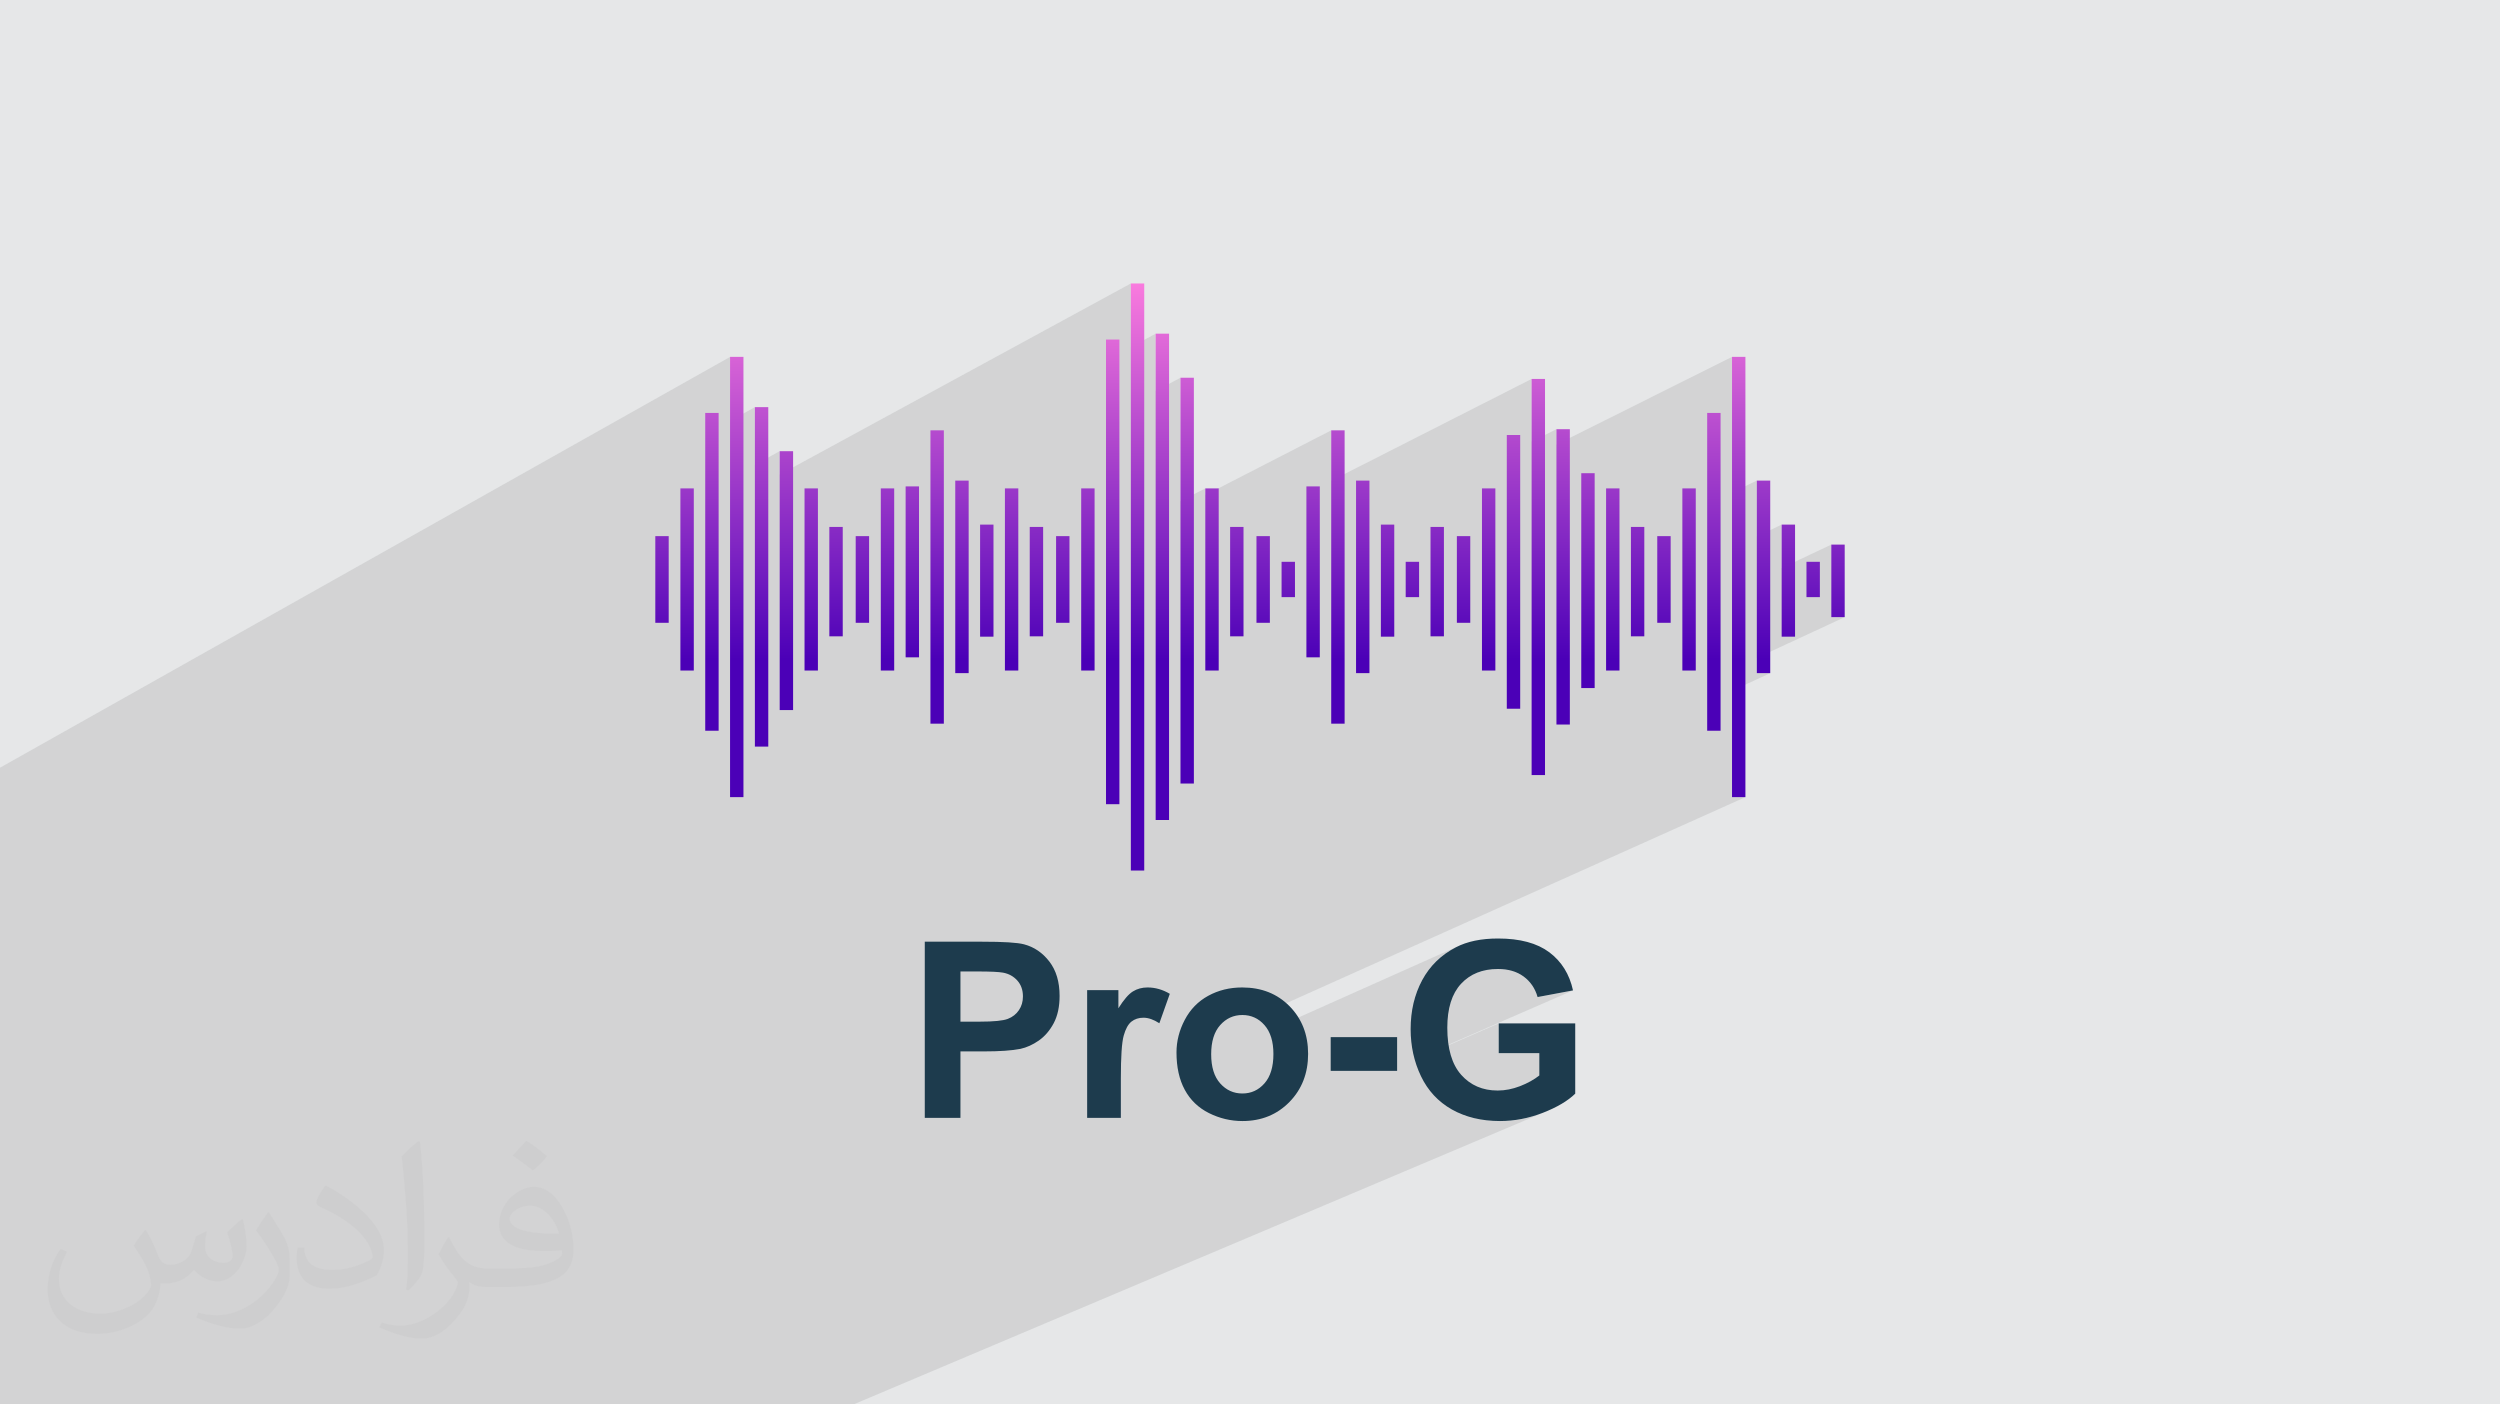<?xml version="1.0" encoding="UTF-8"?>
<!DOCTYPE svg PUBLIC "-//W3C//DTD SVG 1.0//EN" "http://www.w3.org/TR/2001/REC-SVG-20010904/DTD/svg10.dtd">
<!-- Creator: CorelDRAW -->
<svg xmlns="http://www.w3.org/2000/svg" xml:space="preserve" width="94.192mm" height="52.917mm" version="1.0" style="shape-rendering:geometricPrecision; text-rendering:geometricPrecision; image-rendering:optimizeQuality; fill-rule:evenodd; clip-rule:evenodd"
viewBox="0 0 9404.92 5283.66"
 xmlns:xlink="http://www.w3.org/1999/xlink"
 xmlns:xodm="http://www.corel.com/coreldraw/odm/2003">
 <defs>
  <style type="text/css">
   <![CDATA[
    .fil3 {fill:#1D3B4D;fill-rule:nonzero}
    .fil2 {fill:#373435;fill-opacity:0.031}
    .fil1 {fill:#2B2A29;fill-opacity:0.102}
    .fil0 {fill:#E6E7E8}
    .fil4 {fill:url(#id0)}
   ]]>
  </style>
  <linearGradient id="id0" gradientUnits="userSpaceOnUse" x1="4702.46" y1="1020" x2="4702.46" y2="2480.9">
   <stop offset="0" style="stop-opacity:1; stop-color:#FF7FDF"/>
   <stop offset="1" style="stop-opacity:1; stop-color:#4B00B7"/>
  </linearGradient>
 </defs>
 <g id="Layer_x0020_1">
  <polygon class="fil0" points="-0,0 9404.92,0 9404.92,5283.66 -0,5283.66 "/>
  <polygon class="fil1" points="514.24,5283.66 490.69,5283.66 450.14,5283.66 434.12,5283.66 419.25,5283.66 408.99,5283.66 377.29,5283.66 348.42,5283.66 307.74,5283.66 253.39,5283.66 214.38,5283.66 211.82,5283.66 198.36,5283.66 173.24,5283.66 158.43,5283.66 153.19,5283.66 140.37,5283.66 116.63,5283.66 80.87,5283.66 67.55,5283.66 60.61,5283.66 54.05,5283.66 26.48,5283.66 19.68,5283.66 10.53,5283.66 -0,5283.66 -0,5203.01 -0,5200.71 -0,5195.32 -0,5183.69 -0,5183.24 -0,5174.52 -0,5162.98 -0,5144 -0,5123.67 -0,5104.29 -0,5083.54 -0,5055.17 -0,5034.13 -0,5028.27 -0,5021.96 -0,5019.4 -0,5016.96 -0,5005.78 -0,5001.48 -0,4999.1 -0,4996.73 -0,4961.2 -0,4944.88 -0,4924.35 -0,4919.86 -0,4895.5 -0,4887.36 -0,4874.73 -0,4858.62 -0,4838.03 -0,4805.77 -0,4779.38 -0,4771.18 -0,4758.29 -0,4727.53 -0,4727.16 -0,4725.85 -0,4721.45 -0,4709.06 -0,4707.54 -0,4687.79 -0,4686.34 -0,4665.23 -0,4656.27 -0,4644.01 -0,4615.79 -0,4594.99 -0,4580.09 -0,4571.61 -0,4571.16 -0,4558.35 -0,4547.56 -0,4531.52 -0,4506.54 -0,4488.34 -0,4484.13 -0,4454.6 -0,4445.98 -0,4432.44 -0,4413.69 -0,4409 -0,4392.72 -0,4390.56 -0,4383.56 -0,4383.01 -0,4380.38 -0,4361.23 -0,4360.76 -0,4357.83 -0,4353.41 -0,4336.75 -0,4331.19 -0,4301.49 -0,4284.65 -0,4278.88 -0,4261.37 -0,4245.3 -0,4243.71 -0,4236.42 -0,4234.71 -0,4222.46 -0,4220.81 -0,4204.06 -0,4193.52 -0,4180.71 -0,4172.02 -0,4143.88 -0,4120.21 -0,4113.44 -0,4104.38 -0,4090.18 -0,4076.64 -0,4042.28 -0,4041.68 -0,4018.89 -0,4018.21 -0,4001.58 -0,3963.23 -0,3908.25 -0,3893.39 -0,3884.03 -0,3869.35 -0,3831.75 -0,3773.57 -0,3727.65 -0,3718.93 -0,3684.02 -0,3659.42 -0,3650.2 -0,3649.51 -0,3612.47 -0,3588.41 -0,3520.55 -0,3507.79 -0,3474.33 -0,3382 -0,3360.69 -0,3302.55 -0,3243.73 -0,3106.55 -0,3032.17 -0,2888.08 2746.4,1342.64 2746.4,1583.46 2839.82,1531.65 2839.82,1748.38 2933.18,1697.29 2933.18,1785.41 4254.16,1066.37 4254.16,1305.48 4347.52,1255.38 4347.52,1470.5 4440.94,1421.02 4440.94,1885.38 4534.31,1837.3 4534.31,1862.43 5007.99,1618.91 5007.99,1808.6 5761.87,1425.52 5761.87,1661.32 5855.28,1614.54 5855.28,1672.31 6515.75,1342.64 6515.75,1853.09 6609.1,1807.92 6609.1,2018.17 6702.52,1973.56 6702.52,2137 6889.3,2048.72 6889.3,2321.73 6939.69,2321.73 6609.1,2475.09 6609.1,2532.32 6659.51,2532.32 6515.75,2598.67 6515.75,2998.78 6566.14,2998.78 4719.08,3827.82 4719.35,3827.93 4729.49,3833.29 4739.14,3839.84 4748.28,3847.59 4756.92,3856.53 4764.79,3866.53 4771.61,3877.55 4771.87,3878.1 5493.53,3555.87 5485.2,3559.61 5477.1,3563.61 5466.81,3569.15 5456.85,3574.97 5447.19,3581.08 5437.85,3587.5 5428.82,3594.21 5420.1,3601.21 5411.71,3608.51 5403.62,3616.1 5395.84,3623.97 5388.37,3632.15 5381.22,3640.62 5374.38,3649.38 5367.86,3658.43 5361.64,3667.77 5355.74,3677.39 5350.15,3687.32 5344.91,3697.5 5340.01,3707.86 5335.44,3718.39 5331.21,3729.11 5327.31,3740.01 5323.76,3751.07 5320.55,3762.32 5320.13,3763.97 5548.42,3662.96 5556.98,3659.26 5565.81,3656.01 5574.93,3653.18 5584.34,3650.79 5594.01,3648.84 5603.97,3647.32 5614.2,3646.23 5624.71,3645.58 5635.51,3645.36 5649.67,3645.8 5663.22,3647.13 5676.16,3649.33 5688.49,3652.42 5700.22,3656.38 5711.33,3661.24 5721.85,3666.97 5731.75,3673.59 5741.03,3681.02 5749.55,3689.09 5757.28,3697.79 5764.25,3707.14 5770.44,3717.11 5775.86,3727.74 5780.5,3738.98 5784.35,3750.87 5917.62,3725.87 5321.91,3985.33 5321.98,3985.59 5322.5,3987.34 5638.13,3849.89 5638.13,3961.88 5790.83,3961.88 5790.83,4045.94 5783.07,4051.74 5774.95,4057.31 5766.46,4062.66 5757.59,4067.79 5748.36,4072.69 5738.73,4077.37 5728.74,4081.82 5485.46,4185.74 5491.58,4188.51 5501.96,4192.78 5512.55,4196.7 5523.35,4200.28 5534.35,4203.52 5545.56,4206.42 5556.99,4208.98 5568.61,4211.18 5580.45,4213.06 5592.49,4214.59 5604.74,4215.79 5617.21,4216.64 5629.88,4217.15 5642.76,4217.32 5652.98,4217.2 5663.2,4216.83 5673.39,4216.23 5683.57,4215.38 5693.72,4214.29 5703.85,4212.95 5713.98,4211.37 5724.08,4209.56 5734.17,4207.5 5744.23,4205.19 5754.29,4202.66 5764.31,4199.87 5774.33,4196.84 5784.32,4193.57 5794.31,4190.06 5804.26,4186.3 5814.09,4182.36 5823.62,4178.35 3210.3,5283.66 2915.08,5283.66 2895.12,5283.66 2716.97,5283.66 2578.65,5283.66 2371.15,5283.66 2345.69,5283.66 2340.96,5283.66 2286.63,5283.66 2273.27,5283.66 2143.71,5283.66 2039.21,5283.66 1885.39,5283.66 1882.9,5283.66 1787.58,5283.66 1670.71,5283.66 1623.97,5283.66 1475.59,5283.66 1432.87,5283.66 1394.12,5283.66 1231.34,5283.66 1197.44,5283.66 1156.74,5283.66 1107.64,5283.66 1086.8,5283.66 948.33,5283.66 933.77,5283.66 925.42,5283.66 891.75,5283.66 871.9,5283.66 731.61,5283.66 710.86,5283.66 697.96,5283.66 684.36,5283.66 656.54,5283.66 653.57,5283.66 641.88,5283.66 555.12,5283.66 531.75,5283.66 "/>
  <path class="fil2" d="M548.54 4627.69c17.95,27.21 29.6,53.36 40.96,82.43 8.45,16.91 12.93,48.09 52.57,48.09 11.61,0 28.28,-3.42 43.06,-11.61 16.63,-8.73 29.32,-21.94 35.94,-42l15.85 -53.36 38.57 -19.02 2.64 2.64c-5.27,20.09 -6.59,39.36 -6.59,54.43 0,44.63 38.57,61.56 69.22,61.56 17.95,0 34.09,-8.73 34.09,-25.11 0,-21.13 -8.98,-57.06 -20.62,-89.29 17.95,-17.95 35.94,-35.94 56.53,-50.47l3.17 1.6c8.98,38.04 14,75.56 14,100.66 0,24.57 -10.83,51.79 -19.81,69.49 -18.49,34.87 -51.25,62.62 -90.87,62.62 -30.1,0 -63.65,-15.07 -86.66,-43.06l-1.32 0c-21.66,26.96 -55.22,51.25 -108.86,51.25l-16.63 0c-2.64,35.41 -10.29,60.49 -21.94,82.95 -31.95,62.34 -126.81,106.47 -216.1,106.47 -124.17,0 -186.51,-71.59 -186.51,-166.96 0,-58.91 19.27,-113.6 48.88,-152.42l24.29 10.04c-18.49,35.41 -30.91,68.68 -30.91,101.45 0,89.29 72.66,131.83 156.4,131.83 77.68,0 173.83,-49.41 191.28,-106.72 -6.59,-62.62 -30.1,-91.93 -66.04,-148.99 10.83,-19.02 24.83,-38.04 42.28,-58.38l3.17 0 0 0 0 0 -0.02 -0.09zm1432.13 -336.04c26.15,16.39 51.79,35.66 76.87,57.85 -14,19.81 -31.45,37.79 -53.11,53.64 -25.11,-20.34 -50.19,-37.79 -75.84,-56.27 17.42,-19.55 34.62,-38.29 52.04,-55.22l0 0 0 0 0 0 0 0 0 0 0.03 0zm13.47 244.11c-42.28,0 -76.87,27.75 -76.87,48.34 0,44.13 84.53,57.85 185.72,57.31 -12.68,-51.79 -57.06,-105.68 -108.86,-105.68l0.01 0.03zm-94.86 236.19c54.96,0 103.04,-1.6 139.74,-10.83 40.96,-10.29 75.56,-30.91 75.56,-45.17 0,-3.7 0,-8.19 -1.32,-11.89 -22.98,2.11 -49.41,2.11 -72.38,2.11 -74.49,0 -131.55,-16.91 -154.02,-58.66 -5.55,-11.61 -9.51,-24.57 -9.51,-39.36 0,-40.43 17.42,-79.79 48.09,-107 25.61,-22.45 53.89,-36.44 82.67,-36.44 52.04,0 93.51,41.75 122.57,107.54 15.85,35.94 26.68,77.4 26.68,129.72 0,34.87 -9.51,64.19 -31.17,85.85 -40.43,39.11 -114.92,53.89 -229.04,53.89l-51.79 0 0 0 -13.47 0c-28.28,0 -48.62,-5.02 -64.72,-17.42l-2.64 0c0.79,6.59 1.32,12.93 1.32,19.02 0,25.61 -8.45,58.38 -25.61,84.53 -50.72,75.3 -105.68,108.04 -153.24,108.04 -48.09,0 -107,-18.49 -160.11,-42.54l9.51 -18.49c17.17,7.13 40.96,11.89 73.7,11.89 85.85,0 198.66,-82.43 212.66,-163 -3.17,-6.59 -8.98,-15.32 -17.17,-24.57 -25.11,-29.85 -40.96,-54.68 -55.75,-80.83 12.68,-25.11 24.29,-45.17 35.13,-63.4l4.49 -0.53c36.72,74.77 69.99,117.55 144.23,117.55l11.61 0 0 0 53.89 0 0 0 0 0 0 0 0 0 0 0 0.09 0.01zm-371.98 79c6.34,-34.34 6.87,-72.91 6.87,-108.86l0 -53.36c0,-99.6 -12.68,-244.36 -22.98,-338.68 17.95,-19.27 43.06,-42 62.87,-57.31l5.81 1.6c13.47,118.62 16.63,256 16.63,383.06 0,33.3 -1.32,65.79 -4.49,89.55 -1.85,30.1 -19.27,52.83 -56.53,87.7l-8.19 -3.7zm-382.8 -157.19c1.85,46.77 24.83,83.49 105.15,83.49 49.93,0 92.19,-12.93 138.96,-35.13 8.45,-3.7 12.93,-8.73 12.93,-12.93 0,-29.32 -22.45,-68.15 -60.23,-103.55 -36.72,-33.3 -85.34,-62.62 -130.76,-82.18 -15.6,-6.59 -20.62,-13.47 -20.62,-20.09 0,-13.47 17.95,-41.75 32.77,-62.09l5.02 -0.53c52.04,27.21 110.17,67.64 153.24,112.53 39.11,41.47 63.4,83.49 63.4,129.19 0,33.81 -10.29,65.51 -26.96,95.11 -57.06,28.79 -117.83,50.72 -178.06,50.72 -73.17,0 -123.1,-34.34 -123.1,-114.92 0,-8.73 0,-22.19 3.17,-39.64l25.11 0 0 0 0 0 0 0 0 0 0 0 -0.02 0zm-132.37 -132.9l45.45 73.45c16.63,27.21 32.23,56.81 32.23,103.55l0 59.7c0,48.34 -30.91,100.13 -80.83,151.38 -39.11,34.62 -73.7,49.41 -105.68,49.41 -47.55,0 -101.98,-14.79 -164.85,-41.75l7.13 -18.49c19.81,5.27 42.79,9.77 71.06,9.77 90.36,-0.53 182.8,-66.57 225.08,-147.15 5.02,-9.26 6.87,-17.95 6.87,-24.04 0,-9.26 -5.02,-19.55 -8.98,-28.79 -22.98,-43.31 -48.62,-82.95 -76.87,-119.68 14.79,-23.25 29.6,-45.7 45.7,-67.9l3.7 0.53 0 0 0 0 0 0 0 0 0 0 -0.02 0.01z"/>
  <g id="_1508773854880">
   <path class="fil3" d="M3478.98 4205.28l0 -662.66 214.55 0c81.3,0 134.2,3.25 158.88,9.89 37.94,10.02 69.72,31.61 95.34,64.93 25.59,33.31 38.39,76.34 38.39,129.1 0,40.73 -7.4,74.81 -22.06,102.57 -14.8,27.76 -33.47,49.52 -56.14,65.4 -22.68,15.74 -45.82,26.22 -69.27,31.31 -31.92,6.33 -78.04,9.57 -138.51,9.57l-87 0 0 249.88 -134.19 0zm134.19 -550.67l0 188.79 72.96 0c52.6,0 87.61,-3.53 105.35,-10.48 17.74,-6.94 31.62,-17.73 41.65,-32.7 10.02,-14.81 15.12,-31.93 15.12,-51.67 0,-24.22 -7.09,-44.11 -21.13,-59.85 -14.2,-15.74 -31.93,-25.61 -53.68,-29.62 -15.9,-2.94 -47.83,-4.47 -95.94,-4.47l-64.32 0zm603.42 550.67l-126.79 0 0 -480.32 117.54 0 0 68.17c20.2,-32.23 38.39,-53.37 54.6,-63.39 16.2,-10.02 34.55,-14.97 55.07,-14.97 29,0 56.91,8.03 83.75,23.92l-39.33 110.74c-21.45,-13.88 -41.34,-20.82 -59.69,-20.82 -17.89,0 -33.01,4.93 -45.35,14.65 -12.34,9.87 -22.07,27.46 -29.16,53.06 -7.1,25.61 -10.64,79.28 -10.64,160.88l0 148.09zm209.32 -246.03c0,-42.27 10.33,-83.13 31.15,-122.63 20.83,-39.63 50.28,-69.71 88.39,-90.53 38.09,-20.83 80.52,-31.32 127.57,-31.32 72.64,0 132.03,23.6 178.46,70.81 46.43,47.35 69.57,106.89 69.57,179.08 0,72.8 -23.45,133.12 -70.19,180.93 -46.89,47.82 -105.81,71.73 -176.92,71.73 -43.95,0 -85.91,-10.03 -125.86,-29.92 -39.8,-19.9 -70.18,-49.06 -91.01,-87.62 -20.82,-38.41 -31.15,-85.3 -31.15,-140.52zm130.49 6.79c0,47.66 11.26,84.21 33.78,109.51 22.67,25.45 50.43,38.1 83.59,38.1 33.02,0 60.78,-12.65 83.14,-38.1 22.37,-25.3 33.62,-62.16 33.62,-110.44 0,-47.05 -11.25,-83.29 -33.62,-108.59 -22.37,-25.46 -50.12,-38.1 -83.14,-38.1 -33.16,0 -60.93,12.64 -83.59,38.1 -22.52,25.29 -33.78,61.85 -33.78,109.51zm449.62 62.48l0 -126.8 249.88 0 0 126.8 -249.88 0zm632.11 -66.64l0 -111.99 287.82 0 0 264.38c-27.92,27.31 -68.49,51.21 -121.7,72.03 -53.07,20.67 -106.91,31.01 -161.51,31.01 -69.26,0 -129.56,-14.51 -181.09,-43.65 -51.36,-29.16 -90.07,-70.95 -115.99,-125.1 -25.92,-54.14 -38.87,-113.22 -38.87,-176.91 0,-69.11 14.5,-130.5 43.34,-184.33 29,-53.68 71.26,-95.02 126.95,-123.7 42.57,-22.06 95.32,-33.01 158.56,-33.01 82.22,0 146.55,17.27 192.82,51.82 46.11,34.71 75.89,82.37 89.15,143.44l-133.27 25c-9.25,-32.55 -26.83,-58.31 -52.6,-77.28 -25.6,-18.82 -57.68,-28.23 -96.24,-28.23 -58.3,0 -104.74,18.51 -139.13,55.69 -34.4,37.16 -51.68,92.24 -51.68,165.2 0,78.81 17.43,137.89 52.3,177.22 35.01,39.34 80.67,59.08 137.27,59.08 27.92,0 56,-5.55 84.07,-16.51 28.23,-10.95 52.28,-24.36 72.49,-40.1l0 -84.06 -152.7 0z"/>
   <path class="fil4" d="M4871.65 2246.27l-50.4 0 0 -132.69 50.4 0 0 132.69zm466.92 0l-50.39 0 0 -132.69 50.39 0 0 132.69zm1507.71 0l-50.39 0 0 -132.69 50.39 0 0 132.69zm93.41 75.46l-50.39 0 0 -273.01 50.39 0 0 273.01zm-4424.07 21.28l-50.39 0 0 -326.15 50.39 0 0 326.15zm753.88 0l-50.39 0 0 -326.15 50.39 0 0 326.15zm753.83 0l-50.4 0 0 -326.15 50.4 0 0 326.15zm753.88 0l-50.4 0 0 -326.15 50.4 0 0 326.15zm753.88 0l-50.4 0 0 -326.15 50.4 0 0 326.15zm753.88 0l-50.4 0 0 -326.15 50.4 0 0 326.15zm-3114.6 50.86l-50.4 0 0 -411.53 50.4 0 0 411.53zm753.88 0l-50.4 0 0 -411.53 50.4 0 0 411.53zm753.82 0l-50.39 0 0 -411.53 50.39 0 0 411.53zm753.89 0l-50.4 0 0 -411.53 50.4 0 0 411.53zm753.88 0l-50.4 0 0 -411.53 50.4 0 0 411.53zm-2448.37 1.21l-50.39 0 0 -421.51 50.39 0 0 421.51zm1507.71 0l-50.39 0 0 -421.51 50.39 0 0 421.51zm1507.76 0l-50.39 0 0 -421.51 50.39 0 0 421.51zm-3315.47 77.7l-30.53 0 0 -643.01 50.39 0 0 642.99 -19.86 0.02zm1507.77 0l-30.59 0 0 -643.01 50.39 0 0 642.99 -19.8 0.02zm-2355 49.77l-30.59 0 0 -685.25 50.4 0 0 685.1 -19.81 0.15zm466.92 0l-30.53 0 0 -685.25 50.34 0 0 685.1 -19.81 0.15zm286.96 0l-30.58 0 0 -685.25 50.39 0 0 685.1 -19.81 0.15zm466.92 0l-30.58 0 0 -685.25 50.39 0 0 685.1 -19.81 0.15zm286.91 0l-30.53 0 0 -685.25 50.39 0 0 685.1 -19.86 0.15zm466.97 0l-30.58 0 0 -685.25 50.39 0 0 685.1 -19.81 0.15zm1040.78 0l-30.59 0 0 -685.25 50.4 0 0 685.1 -19.81 0.15zm466.92 0l-30.58 0 0 -685.25 50.39 0 0 685.1 -19.81 0.15zm286.96 0l-30.59 0 0 -685.25 50.4 0 0 685.1 -19.81 0.15zm-2715.51 9.77l-50.4 0 0 -724.39 50.4 0 0 724.39zm1507.76 0l-50.4 0 0 -724.39 50.4 0 0 724.39zm1507.71 0l-50.4 0 0 -724.39 50.4 0 0 724.39zm-660.47 56.15l-50.39 0 0 -808.3 50.39 0 0 808.3zm-280.15 77.69l-50.39 0 0 -1029.77 50.39 0 0 1029.77zm-2735.32 5.19l-50.39 0 0 -974.07 50.39 0 0 974.07zm567.1 51.15l-50.39 0 0 -1103.6 50.39 0 0 1103.6zm1507.71 0l-50.39 0 0 -1103.6 50.39 0 0 1103.6zm847.3 3.21l-50.4 0 0 -1111.18 50.4 0 0 1111.18zm-3202.24 23.32l-50.4 0 0 -1195.53 50.4 0 0 1195.53zm3769.28 0l-50.39 0 0 -1195.53 50.39 0 0 1195.53zm-3582.51 59.55l-50.39 0 0 -1276.94 50.39 0 0 1276.94zm2922.05 107.31l-50.39 0 0 -1490.37 50.39 0 0 1490.37zm-1320.98 31.73l-50.34 0 0 -1526.61 50.34 0 0 1526.61zm-1694.48 51.15l-50.39 0 0 -1656.14 50.39 0 0 1656.14zm3769.34 0l-50.39 0 0 -1656.14 50.39 0 0 1656.14zm-2355 26.54l-50.39 0 0 -1748.08 50.39 0 0 1748.08zm186.79 59.54l-50.4 0 0 -1829.48 50.4 0 0 1829.48zm-93.37 190.19l-50.39 0 0 -2208.69 50.39 0 0 2208.69z"/>
  </g>
 </g>
</svg>
